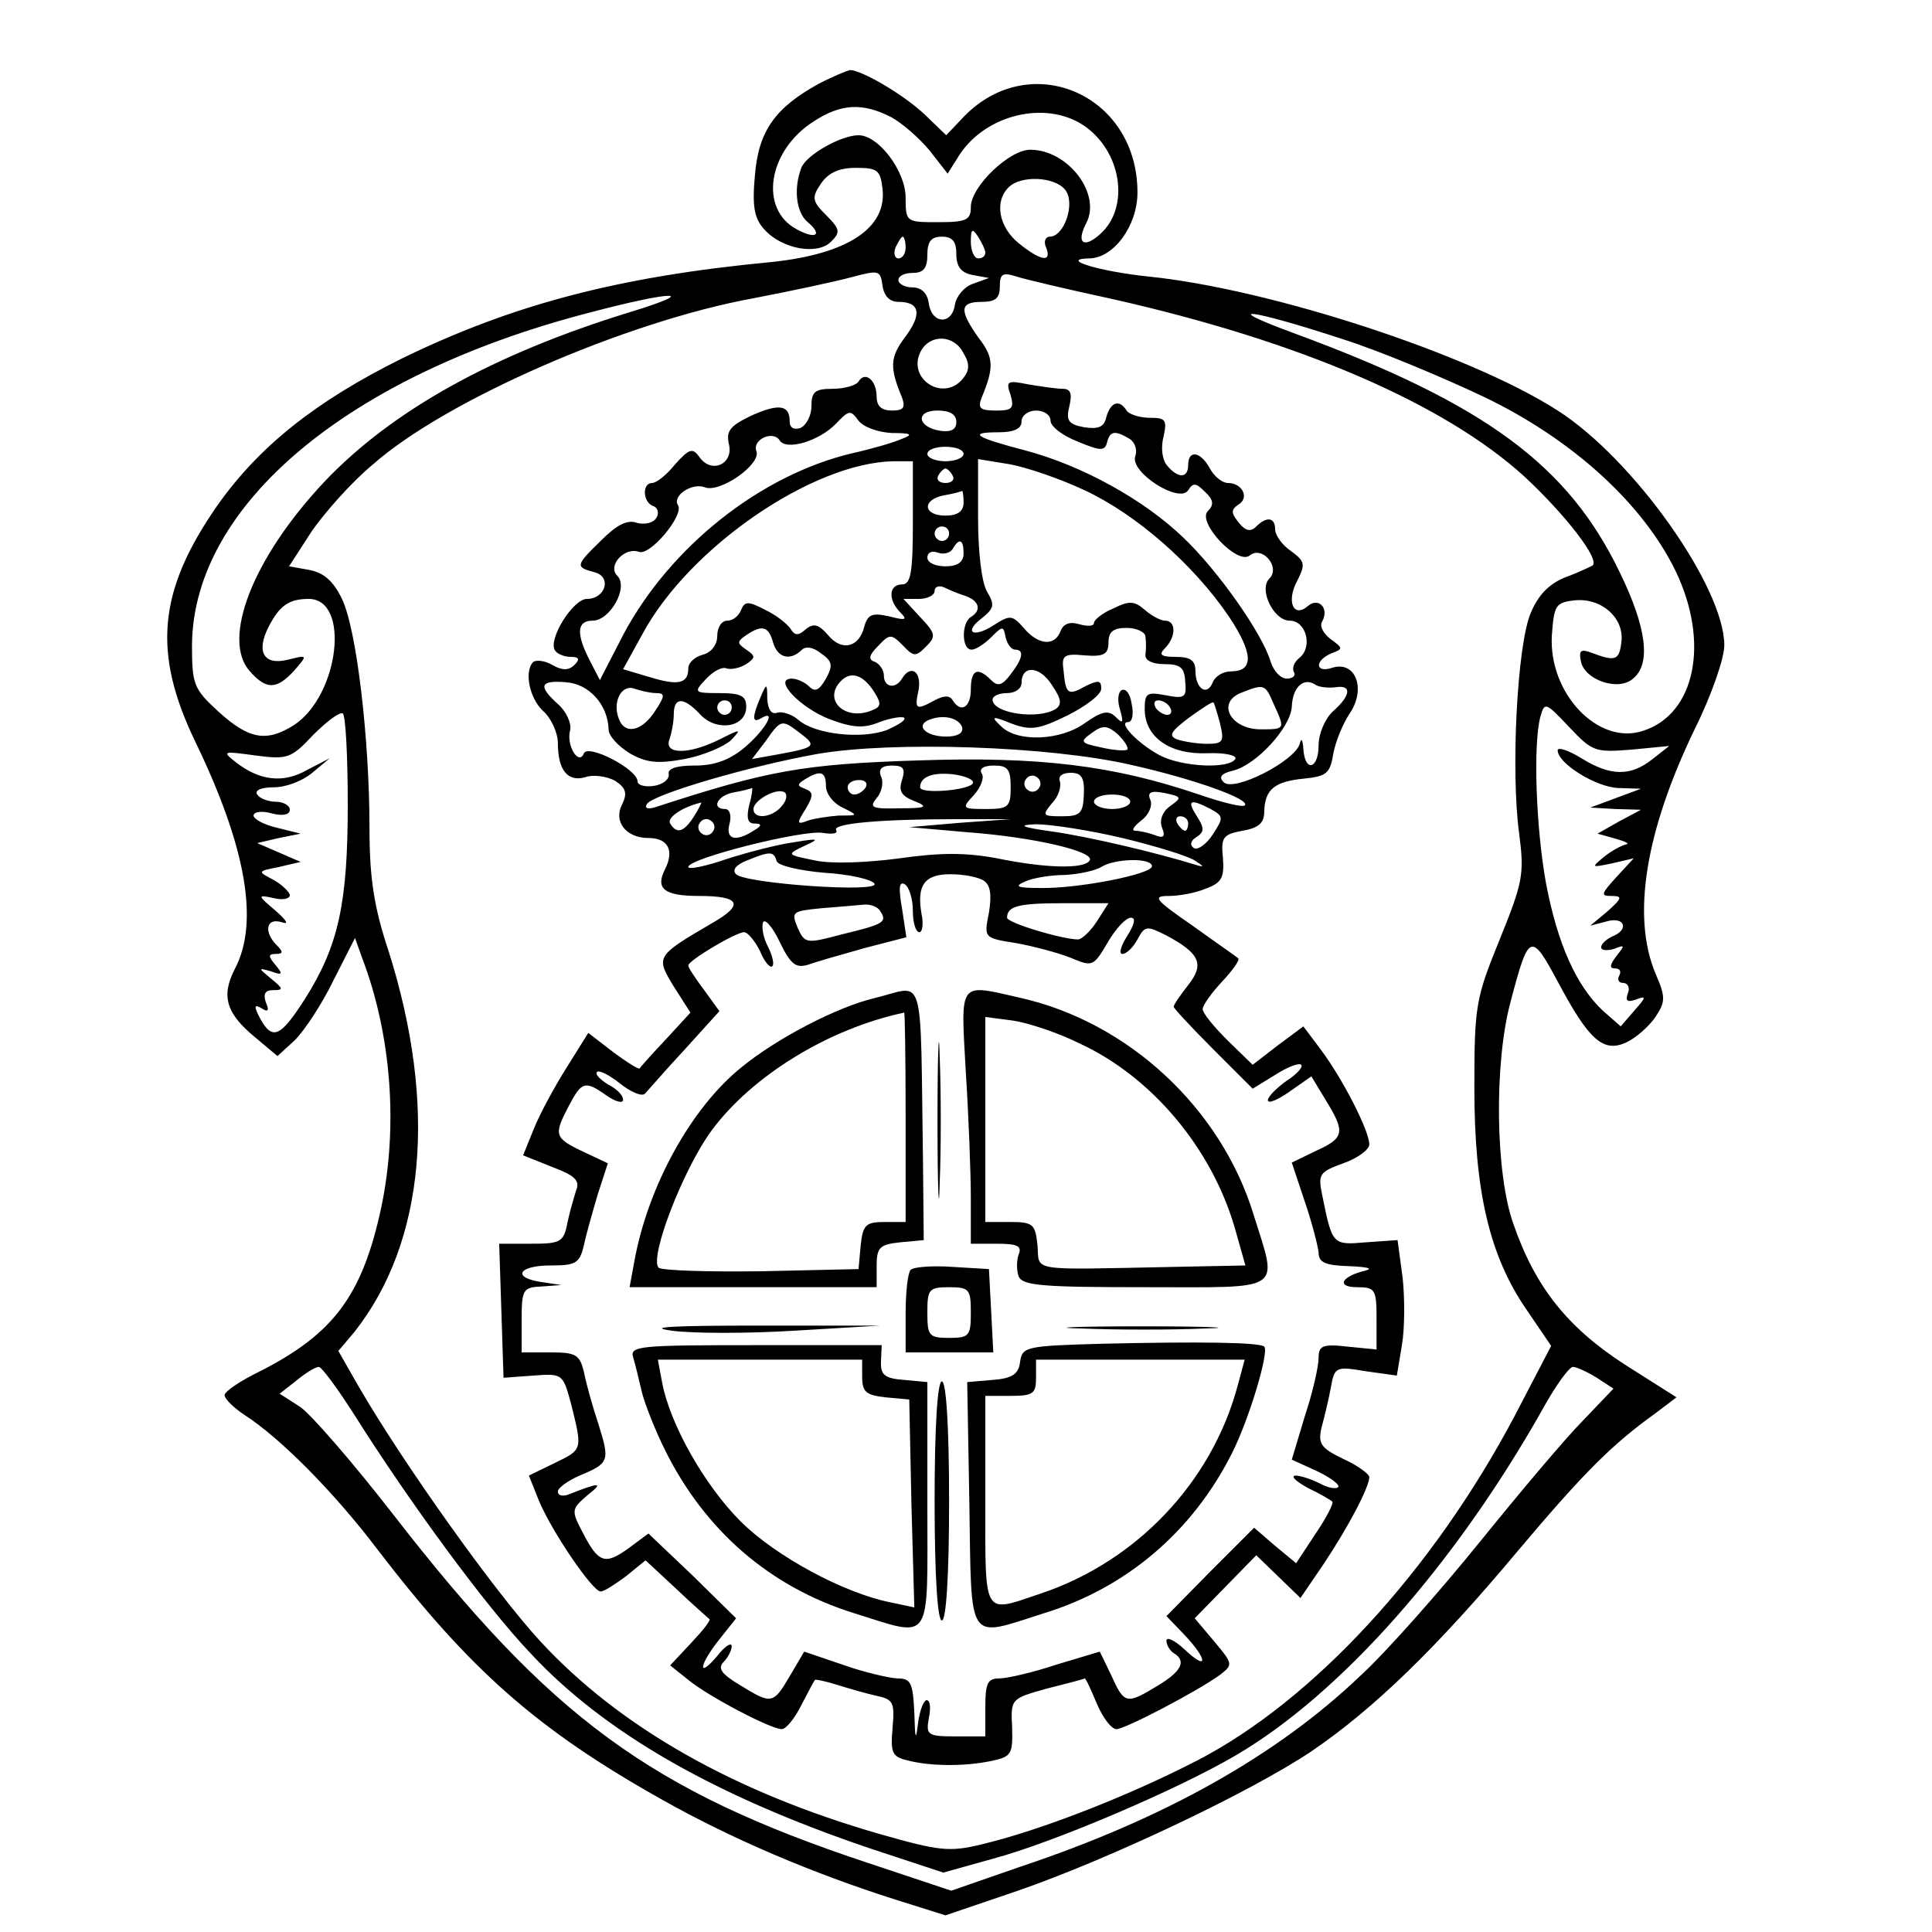 <?xml version="1.0" standalone="no"?>
<!DOCTYPE svg PUBLIC "-//W3C//DTD SVG 20010904//EN"
 "http://www.w3.org/TR/2001/REC-SVG-20010904/DTD/svg10.dtd">
<svg version="1.0" xmlns="http://www.w3.org/2000/svg"
 width="16pt" height="16pt" viewBox="0 0 16 16"
 preserveAspectRatio="xMidYMid meet">
<g transform="translate(0,16) scale(0.006,-0.006)"
fill="#000000" stroke="none">
<path d="M1130 2551 c-60 -33 -83 -65 -88 -126 -4 -43 -1 -60 13 -75 24 -27
73 -36 92 -17 13 13 13 17 -7 37 -19 19 -20 24 -7 43 10 15 25 22 48 22 30 0
34 -3 37 -28 7 -55 -48 -91 -153 -102 -212 -20 -358 -59 -510 -133 -119 -59
-197 -121 -255 -203 -82 -118 -90 -203 -30 -327 70 -145 88 -249 54 -313 -19
-37 -12 -61 28 -94 l31 -26 24 22 c13 13 37 49 53 82 l30 59 10 -28 c40 -105
50 -232 26 -345 -26 -120 -65 -173 -167 -225 -27 -13 -49 -28 -49 -33 0 -5 12
-17 27 -27 50 -32 125 -108 184 -186 128 -167 221 -249 394 -346 96 -54 207
-101 320 -137 l70 -22 100 34 c127 44 323 137 406 193 85 58 172 142 284 276
91 108 130 147 190 190 l29 22 -71 45 c-79 51 -124 107 -154 194 -25 69 -27
222 -4 307 25 95 28 97 65 28 43 -81 63 -99 95 -84 13 6 31 22 40 35 14 21 14
28 0 60 -33 79 -14 196 54 337 23 46 41 98 41 116 0 80 -125 257 -230 324
-121 78 -397 168 -565 185 -67 7 -124 24 -82 25 34 0 67 45 67 91 0 138 -153
201 -244 100 l-20 -21 -30 29 c-30 28 -87 61 -103 61 -4 -1 -24 -9 -43 -19z
m100 -46 c15 -8 39 -29 53 -46 l25 -32 17 27 c37 55 118 74 170 40 53 -35 65
-113 24 -150 -23 -21 -34 -13 -20 14 22 41 -25 102 -77 102 -29 0 -82 -51 -82
-79 0 -18 -6 -21 -45 -21 -44 0 -45 0 -45 34 0 36 -37 86 -65 86 -24 0 -72
-27 -79 -45 -11 -29 -7 -62 9 -75 21 -18 11 -24 -15 -10 -53 28 -40 109 23
149 38 25 68 26 107 6z m240 -100 c15 -18 -1 -65 -21 -65 -6 0 -9 -7 -5 -15 8
-21 -7 -19 -38 6 -27 22 -34 57 -14 77 17 17 63 15 78 -3z m-110 -87 c0 -5 -4
-8 -10 -8 -5 0 -10 10 -10 23 0 18 2 19 10 7 5 -8 10 -18 10 -22z m-110 7 c0
-8 -4 -15 -10 -15 -5 0 -7 7 -4 15 4 8 8 15 10 15 2 0 4 -7 4 -15z m70 -9 c0
-18 7 -26 23 -29 l22 -4 -22 -8 c-12 -4 -23 -17 -25 -29 -4 -28 -32 -27 -36 2
-2 14 -10 22 -23 22 -10 0 -19 5 -19 10 0 6 9 10 20 10 15 0 20 7 20 25 0 18
5 25 20 25 15 0 20 -7 20 -24z m-80 -66 c30 0 33 -17 9 -49 -21 -28 -21 -42
-4 -83 5 -14 2 -18 -14 -18 -14 0 -21 6 -21 19 0 23 -16 36 -25 21 -3 -5 -19
-10 -36 -10 -24 0 -29 -4 -29 -24 0 -13 -7 -26 -15 -30 -9 -3 -15 0 -15 9 0
23 -15 25 -53 8 -29 -14 -35 -21 -31 -39 7 -27 -23 -42 -40 -19 -10 14 -14 13
-34 -9 -12 -15 -26 -26 -32 -26 -14 0 -13 -27 2 -32 6 -2 8 -10 4 -16 -4 -7
-16 -10 -27 -7 -13 5 -28 -3 -49 -24 -36 -35 -36 -37 -10 -44 25 -6 16 -37
-10 -37 -19 0 -54 -56 -44 -71 3 -5 13 -9 22 -9 11 0 13 -3 5 -11 -8 -8 -17
-8 -31 0 -10 6 -22 7 -26 4 -13 -13 -5 -51 14 -68 11 -10 20 -30 20 -44 0 -38
14 -54 38 -47 11 4 30 1 41 -5 15 -10 17 -17 10 -32 -13 -24 5 -47 36 -47 27
0 36 -17 23 -43 -14 -27 -1 -37 47 -37 57 0 63 -12 17 -38 -77 -45 -77 -46
-52 -87 l23 -36 -34 -37 c-19 -20 -35 -38 -36 -40 -1 -2 -17 8 -36 22 l-35 27
-30 -48 c-17 -27 -37 -64 -45 -84 l-15 -37 40 -16 c32 -12 39 -19 33 -33 -3
-10 -9 -30 -12 -45 -5 -26 -10 -28 -50 -28 l-44 0 3 -92 3 -93 41 3 c41 3 41
3 53 -42 15 -61 15 -60 -24 -79 l-35 -17 14 -35 c18 -43 74 -125 85 -125 5 0
20 10 35 21 l27 22 42 -39 c23 -22 44 -40 46 -42 3 -1 -9 -16 -25 -33 l-29
-31 25 -20 c28 -23 114 -68 129 -68 6 0 18 15 27 33 9 17 17 33 19 35 1 1 15
-2 31 -7 16 -5 40 -12 54 -15 23 -5 25 -9 22 -44 -3 -34 -1 -40 20 -45 30 -8
77 -9 116 -1 28 6 30 9 29 46 -2 40 -2 40 48 54 28 7 51 13 52 14 2 0 9 -16
17 -35 8 -19 20 -35 27 -35 12 0 113 53 143 75 18 14 18 15 -8 46 l-27 32 42
43 43 44 31 -30 30 -29 32 47 c34 51 63 106 63 120 0 4 -16 16 -36 25 -31 15
-35 21 -30 43 4 15 10 39 13 56 5 28 7 29 48 22 l43 -6 7 42 c4 23 4 65 1 93
l-7 52 -43 -3 c-47 -4 -47 -4 -61 65 -6 29 -4 32 29 44 20 7 36 19 36 26 0 19
-37 91 -67 131 l-24 32 -35 -26 -35 -27 -34 33 c-19 19 -35 38 -35 44 0 5 12
22 27 38 14 15 25 30 22 32 -2 2 -31 22 -63 45 -52 36 -56 41 -33 41 14 0 37
4 51 10 22 8 26 15 24 42 -3 29 0 33 27 38 23 4 30 11 30 27 1 30 14 41 55 45
30 3 36 7 40 33 3 17 13 42 23 57 23 34 8 73 -24 63 -24 -8 -25 10 -1 20 16 6
16 7 -2 20 -10 8 -15 18 -11 24 10 18 -5 34 -20 21 -20 -17 -30 7 -14 36 11
22 10 26 -9 40 -12 8 -22 22 -22 30 0 17 -12 18 -26 4 -8 -8 -15 -6 -24 5 -11
14 -11 18 -1 25 16 9 6 30 -14 30 -8 0 -19 9 -25 20 -13 24 -30 26 -30 5 0
-19 -14 -19 -29 -1 -7 8 -9 25 -5 40 5 23 3 26 -19 26 -14 0 -29 5 -32 10 -10
16 -22 12 -28 -9 -3 -14 -11 -17 -31 -14 -21 4 -25 9 -20 29 4 17 2 24 -9 24
-8 0 -29 3 -47 6 -30 6 -32 5 -25 -15 5 -18 2 -21 -20 -21 -22 0 -26 3 -20 18
17 41 17 55 -4 82 -27 38 -27 50 4 50 19 0 25 5 25 21 0 18 4 20 23 14 12 -4
72 -18 132 -31 258 -58 458 -144 569 -245 57 -53 105 -115 94 -123 -2 -1 -18
-9 -37 -16 -23 -9 -38 -25 -48 -49 -19 -43 -28 -221 -16 -306 7 -55 5 -66 -27
-145 -33 -81 -35 -91 -35 -205 0 -143 21 -232 72 -306 l34 -50 -50 -96 c-113
-214 -278 -393 -438 -476 -97 -50 -218 -97 -298 -116 -45 -11 -59 -9 -140 14
-202 58 -360 148 -469 266 -62 67 -189 245 -251 352 l-28 49 22 26 c98 124
115 313 47 527 -20 60 -26 101 -26 168 0 125 -18 276 -38 317 -12 25 -25 36
-45 40 l-28 5 31 48 c18 26 55 68 84 92 100 89 350 198 526 230 52 10 113 23
135 29 38 10 40 10 43 -11 2 -15 10 -23 22 -23z m-370 -14 c-189 -58 -329
-136 -422 -234 -99 -105 -143 -218 -103 -262 23 -26 37 -25 61 1 19 22 19 22
-9 15 -33 -8 -44 11 -26 46 15 29 28 38 55 38 58 0 42 -133 -20 -174 -38 -24
-62 -20 -104 18 -35 32 -37 38 -37 93 2 193 216 372 548 458 117 31 155 31 57
1z m985 -38 c50 -16 136 -52 193 -79 123 -59 220 -148 265 -241 47 -98 27
-197 -45 -220 -62 -21 -131 52 -126 132 3 41 5 45 31 48 37 4 69 -24 65 -57
-3 -26 -8 -28 -42 -15 -14 5 -17 3 -14 -12 5 -26 52 -42 72 -24 25 20 19 70
-18 146 -71 148 -185 233 -448 330 -109 40 -64 35 67 -8z m-525 -19 c9 -15 8
-24 -1 -35 -27 -33 -78 0 -58 38 13 24 46 23 59 -3z m-99 -110 c27 0 30 -2 14
-8 -11 -5 -42 -14 -69 -20 -126 -30 -250 -128 -315 -249 l-33 -64 -14 27 c-19
37 -18 55 4 55 24 0 50 46 34 62 -14 14 10 40 30 33 15 -6 62 50 54 64 -9 13
19 32 37 25 21 -8 78 32 71 50 -6 16 23 29 32 15 9 -15 55 -1 78 23 18 19 20
19 31 4 7 -9 27 -16 46 -17z m89 15 c0 -10 -7 -14 -22 -12 -32 5 -35 28 -4 28
17 0 26 -5 26 -16z m130 2 c0 -8 17 -21 38 -29 31 -13 37 -13 40 -1 4 16 11
17 31 5 8 -5 11 -16 8 -24 -8 -22 61 -66 73 -47 7 11 11 10 23 -2 12 -11 13
-18 4 -27 -15 -15 41 -75 58 -61 17 14 43 -16 27 -32 -15 -15 6 -58 28 -58 23
0 32 -36 14 -51 -8 -6 -11 -15 -8 -20 3 -5 -2 -9 -10 -9 -8 0 -18 10 -22 23
-12 40 -73 126 -120 171 -55 53 -140 100 -219 121 -69 18 -80 25 -37 25 22 0
32 5 32 15 0 8 9 15 20 15 11 0 20 -6 20 -14z m-120 -46 c0 -5 -11 -10 -25
-10 -14 0 -25 5 -25 10 0 6 11 10 25 10 14 0 25 -4 25 -10z m-70 -95 c0 -69
-3 -85 -15 -85 -18 0 -20 -21 -2 -39 10 -10 7 -11 -16 -5 -23 5 -29 3 -34 -14
-7 -29 -31 -35 -50 -12 -13 15 -20 17 -31 8 -10 -9 -15 -9 -21 1 -5 7 -20 19
-35 26 -23 12 -28 12 -33 0 -3 -8 -11 -15 -19 -15 -8 0 -14 -9 -14 -21 0 -12
-8 -23 -20 -26 -11 -3 -20 -11 -20 -19 0 -21 -14 -24 -53 -12 l-37 11 27 49
c65 120 235 236 346 238 l27 0 0 -85z m237 45 c71 -33 150 -102 199 -174 34
-51 35 -76 3 -76 -11 0 -22 -7 -25 -15 -8 -20 -24 -9 -24 16 0 14 -7 19 -27
19 -21 0 -24 3 -15 12 15 15 16 38 0 38 -6 0 -19 7 -28 15 -14 12 -21 13 -43
2 -15 -6 -27 -16 -27 -20 0 -5 -9 -5 -20 -2 -13 4 -22 1 -26 -9 -8 -22 -31
-20 -51 4 -16 18 -19 18 -41 4 -29 -19 -43 -10 -16 10 16 13 17 18 7 35 -8 12
-13 55 -13 102 l0 82 43 -7 c23 -4 70 -20 104 -36z m-182 20 c3 -5 -1 -10 -10
-10 -9 0 -13 5 -10 10 3 6 8 10 10 10 2 0 7 -4 10 -10z m15 -37 c0 -12 -8 -18
-25 -18 -31 0 -33 22 -2 28 12 2 23 5 25 6 1 0 2 -7 2 -16z m-20 -43 c0 -5 -4
-10 -10 -10 -5 0 -10 5 -10 10 0 6 5 10 10 10 6 0 10 -4 10 -10z m20 -27 c0
-12 -8 -18 -25 -18 -14 0 -25 5 -25 12 0 7 6 10 14 7 8 -3 17 -1 21 5 9 16 15
13 15 -6z m3 -59 c19 -7 22 -20 7 -29 -13 -8 -13 -45 1 -45 6 0 18 8 27 17 16
16 17 16 20 0 2 -9 8 -17 13 -17 13 0 11 -12 -6 -34 -12 -16 -18 -17 -27 -8
-19 19 -28 14 -28 -13 0 -25 -14 -33 -25 -15 -4 7 -12 7 -25 0 -26 -14 -28
-13 -22 15 4 25 -11 35 -23 15 -9 -15 -25 -12 -25 4 0 8 -6 16 -12 19 -10 3
-9 9 4 22 16 17 18 17 34 1 15 -16 18 -16 32 -2 14 14 14 18 -8 41 l-23 25 21
0 c12 0 22 5 22 11 0 6 6 8 13 5 6 -3 20 -9 30 -12z m-266 -64 c6 -21 23 -26
39 -11 5 6 16 5 27 -4 16 -11 17 -17 7 -35 -9 -16 -15 -19 -23 -11 -6 6 -17
11 -24 11 -27 0 11 -40 52 -56 32 -12 47 -13 69 -4 16 6 31 8 34 6 3 -3 -8
-10 -24 -17 -35 -13 -99 -6 -122 14 -9 8 -23 12 -29 10 -8 -3 -13 4 -14 19 0
22 -1 22 -9 3 -12 -28 -12 -37 0 -30 23 14 7 -15 -21 -39 -21 -18 -42 -26 -70
-26 -25 0 -38 -4 -36 -12 1 -7 -8 -14 -20 -16 -13 -2 -23 1 -23 6 0 17 -68 52
-74 39 -7 -18 -25 11 -19 32 2 9 -5 25 -16 35 -29 26 -26 34 10 31 32 -2 58
-31 59 -65 0 -9 13 -23 29 -33 23 -13 38 -15 76 -8 26 5 54 17 64 26 15 16 14
16 -16 1 -42 -21 -77 -21 -69 0 3 9 6 24 6 35 0 24 14 24 37 -1 23 -24 63 -17
63 11 0 15 -7 19 -37 19 -35 0 -36 1 -19 19 10 11 23 18 29 15 7 -2 19 1 27 6
13 9 13 11 0 20 -13 9 -13 11 0 20 22 15 31 12 37 -10z m514 8 c1 -7 1 -19 0
-25 -1 -8 10 -13 26 -13 23 0 28 -5 29 -25 2 -21 -1 -23 -27 -18 -26 5 -29 3
-29 -19 0 -39 35 -63 86 -61 25 1 42 -3 39 -8 -9 -14 -73 -11 -104 5 -30 16
-59 46 -44 46 6 0 8 11 5 25 -2 14 -8 22 -14 19 -5 -3 -6 -15 -2 -27 5 -18 4
-20 -6 -10 -10 10 -19 8 -42 -8 -34 -25 -94 -27 -116 -5 -15 14 -13 15 14 4
27 -10 38 -8 77 11 26 13 47 29 47 37 0 12 -4 12 -21 4 -25 -14 -28 -12 -31
21 -3 21 0 24 30 21 26 -2 32 2 32 18 0 15 7 20 25 20 14 0 26 -6 26 -12z
m-124 -100 c-24 -15 -87 -6 -87 13 0 5 9 9 20 9 11 0 20 6 20 14 0 25 25 24
42 -3 13 -19 14 -27 5 -33z m-250 23 c10 -16 9 -20 -4 -25 -37 -15 -68 15 -42
41 14 14 31 8 46 -16z m636 7 c23 4 22 -11 -3 -33 -11 -10 -20 -31 -20 -47 0
-33 -19 -38 -21 -5 -1 13 -3 16 -5 7 -7 -24 -91 -67 -105 -53 -7 7 -4 12 13
16 32 8 79 59 81 88 1 27 16 41 32 31 5 -4 18 -5 28 -4z m-937 -8 c12 0 12 -4
-2 -25 -18 -28 -42 -33 -50 -10 -9 23 4 48 22 41 9 -3 22 -6 30 -6z m852 -15
c16 -35 16 -35 -18 -35 -41 0 -61 36 -28 50 33 13 34 13 46 -15z m-748 -5 c0
-5 -4 -10 -10 -10 -5 0 -10 5 -10 10 0 6 5 10 10 10 6 0 10 -4 10 -10z m605 0
c3 -5 2 -10 -4 -10 -5 0 -13 5 -16 10 -3 6 -2 10 4 10 5 0 13 -4 16 -10z m69
-22 c6 -25 4 -28 -18 -28 -13 0 -32 3 -41 6 -13 5 -9 11 16 30 18 13 33 23 34
21 1 -1 5 -14 9 -29z m568 -36 l52 5 -23 -18 c-30 -24 -58 -24 -98 1 -18 11
-33 16 -33 11 0 -18 53 -51 84 -52 l31 -1 -35 -13 -35 -13 35 -2 35 -1 -30
-16 -30 -17 25 -7 c14 -4 20 -7 14 -8 -5 -1 -19 -8 -30 -17 -18 -15 -18 -15
11 -9 l30 7 -24 -26 c-21 -23 -22 -26 -7 -26 16 0 15 -3 -5 -21 l-24 -20 23 6
c25 7 31 -12 7 -21 -8 -4 -15 -10 -15 -15 0 -4 8 -5 18 -2 15 6 15 5 3 -10 -9
-12 -10 -17 -2 -17 7 0 9 -4 6 -10 -3 -5 -1 -10 5 -10 7 0 10 -7 7 -14 -4 -11
-1 -13 11 -9 15 6 14 3 -2 -15 l-19 -22 -25 22 c-36 34 -62 91 -78 175 -14 77
-18 191 -8 230 6 21 7 21 40 -14 32 -34 36 -35 86 -31z m-1772 -76 c0 -137
-13 -195 -59 -268 -34 -53 -45 -58 -62 -27 -9 17 -8 20 2 14 9 -6 11 -3 6 8
-4 12 -1 17 10 17 15 0 14 2 -3 16 -18 15 -18 15 0 10 16 -6 17 -4 6 9 -10 12
-10 15 1 15 10 0 10 3 1 12 -18 18 -15 38 6 32 11 -4 9 1 -8 16 -25 21 -25 22
-2 17 12 -3 22 -1 22 4 0 4 -10 14 -22 21 -23 12 -23 12 7 18 l30 7 -30 13
-30 13 30 7 30 6 -32 8 c-18 4 -33 12 -33 17 0 5 11 7 25 3 15 -4 25 -2 25 5
0 6 -9 11 -19 11 -11 0 -23 5 -26 10 -4 6 6 10 23 10 17 0 40 9 53 20 l24 20
-31 -16 c-33 -19 -66 -15 -99 11 -19 15 -17 15 27 9 45 -6 50 -4 80 28 18 18
36 32 41 30 4 -2 7 -58 7 -126z m848 107 c2 -8 -6 -13 -22 -13 -28 0 -43 15
-24 23 20 8 41 3 46 -10z m-224 -8 c24 -18 21 -20 -27 -29 l-39 -7 19 25 c21
30 22 30 47 11z m452 -23 c-3 -2 -19 -1 -36 3 -29 6 -30 8 -13 20 15 11 21 11
36 -2 9 -9 15 -18 13 -21z m5 -21 c89 -20 166 -48 157 -56 -3 -3 -31 4 -63 15
-118 40 -219 53 -390 47 -156 -5 -206 -14 -359 -64 -12 -4 -17 -2 -13 4 8 13
140 52 235 69 104 18 320 11 433 -15z m-316 -21 c-5 -15 -1 -22 17 -29 20 -8
17 -10 -21 -10 -37 -1 -42 1 -31 14 7 8 10 22 6 30 -4 10 1 15 15 15 16 0 19
-4 14 -20z m150 -10 c0 -27 -3 -30 -34 -30 -33 0 -34 1 -17 19 10 11 15 25 11
30 -4 7 3 11 17 11 19 0 23 -5 23 -30z m-255 2 c0 -11 10 -24 23 -30 22 -11
22 -11 -5 -11 -14 -1 -34 -4 -43 -7 -15 -6 -16 -4 -3 16 11 19 11 23 -1 28
-11 4 -11 6 0 13 21 13 29 11 29 -9z m203 4 c-3 -10 -73 -16 -73 -6 0 14 16
21 45 18 16 -2 29 -7 28 -12z m91 -7 c-3 -5 -10 -7 -15 -3 -5 3 -7 10 -3 15 3
5 10 7 15 3 5 -3 7 -10 3 -15z m62 -9 c-1 -26 -5 -30 -30 -30 -27 0 -28 1 -14
18 9 9 13 23 11 30 -3 7 3 12 15 12 15 0 19 -7 18 -30z m-301 10 c-3 -5 -10
-10 -16 -10 -5 0 -9 5 -9 10 0 6 7 10 16 10 8 0 12 -4 9 -10z m-161 -25 c-4
-17 -2 -25 7 -25 11 0 11 -3 -1 -10 -25 -16 -39 -12 -33 10 3 11 0 20 -6 20
-20 0 -11 19 12 23 12 2 23 5 25 6 1 0 0 -10 -4 -24z m45 -1 c-13 -16 -39 -19
-39 -4 0 12 32 30 43 23 4 -3 3 -11 -4 -19z m536 0 c-11 -8 -15 -20 -11 -30 5
-12 2 -15 -10 -10 -8 3 -21 6 -27 6 -6 0 -2 6 8 14 10 7 16 20 13 28 -5 11 0
14 20 10 23 -5 24 -6 7 -18z m-55 6 c0 -5 -11 -10 -25 -10 -14 0 -25 5 -25 10
0 6 11 10 25 10 14 0 25 -4 25 -10z m-602 -20 c-14 -22 -24 -25 -33 -10 -5 8
17 23 43 29 1 1 -3 -8 -10 -19z m713 10 c18 -10 18 -12 3 -35 -9 -14 -21 -22
-26 -19 -6 4 -5 10 3 15 11 7 12 12 1 29 -14 22 -10 25 19 10z m-687 -31 c-3
-5 -10 -7 -15 -3 -5 3 -7 10 -3 15 3 5 10 7 15 3 5 -3 7 -10 3 -15z m341 12
l-70 -6 80 -7 c94 -7 177 -27 169 -39 -7 -12 -60 -11 -128 3 -43 8 -78 8 -134
0 -45 -6 -94 -8 -117 -3 -39 8 -40 8 -15 20 22 10 21 11 -15 5 -22 -3 -64 -14
-92 -23 -29 -10 -53 -15 -53 -11 0 12 160 52 186 47 13 -2 21 -1 18 4 -5 9 60
15 166 15 l75 0 -70 -5z m315 -1 c0 -5 -2 -10 -4 -10 -3 0 -8 5 -11 10 -3 6
-1 10 4 10 6 0 11 -4 11 -10z m-91 -20 c46 -11 91 -25 100 -31 14 -9 14 -10
-2 -5 -52 16 -145 38 -195 45 -43 6 -48 9 -22 10 19 0 73 -8 119 -19z m-477
-32 c2 -6 31 -13 66 -16 34 -2 65 -9 69 -15 8 -13 -178 0 -191 13 -6 6 0 13
15 19 32 13 37 13 41 -1z m518 -7 c0 -11 -102 -31 -154 -30 -32 0 -37 2 -21 9
11 5 36 9 55 9 19 1 42 6 50 11 19 12 70 13 70 1z m-232 -20 c9 -6 11 -19 7
-44 -7 -35 -7 -35 37 -42 23 -4 57 -13 75 -20 31 -13 32 -13 52 21 11 19 25
34 32 34 7 0 5 -9 -5 -25 -9 -14 -12 -25 -7 -25 6 0 15 9 21 20 10 19 13 19
39 6 47 -25 54 -40 31 -69 -11 -14 -20 -27 -20 -30 0 -2 25 -29 55 -59 l54
-54 31 19 c17 11 33 17 36 14 3 -3 -6 -13 -20 -22 -14 -10 -26 -22 -26 -27 0
-5 13 0 30 12 l30 21 20 -33 c27 -44 26 -52 -14 -70 l-33 -16 18 -54 c10 -29
18 -61 19 -70 0 -14 9 -18 43 -19 23 -1 33 -3 22 -6 -34 -8 -41 -23 -12 -23
25 0 27 -3 27 -43 l0 -43 -40 4 c-35 4 -40 1 -40 -16 0 -11 -8 -47 -19 -80
l-18 -60 35 -16 c19 -9 32 -19 29 -22 -3 -3 -14 -1 -25 5 -12 6 -27 11 -34 11
-7 -1 1 -8 17 -17 17 -8 32 -17 34 -19 2 -2 -8 -22 -23 -44 l-27 -41 -29 24
-29 25 -61 -61 -60 -61 25 -26 c32 -34 33 -51 0 -20 -14 13 -25 18 -25 12 0
-6 5 -14 10 -17 18 -11 11 -25 -22 -45 -43 -26 -46 -26 -64 14 l-16 33 -60
-18 c-33 -11 -68 -19 -79 -19 -16 0 -19 -7 -19 -40 l0 -40 -41 0 c-39 0 -41 2
-37 25 3 14 2 25 -3 25 -4 0 -10 -15 -12 -33 -3 -24 -4 -21 -5 16 -2 42 -5 47
-24 47 -13 1 -47 9 -75 19 l-53 18 -20 -34 c-23 -39 -25 -39 -69 -12 -25 15
-31 23 -22 32 6 6 11 16 11 22 -1 5 -10 -1 -20 -14 -28 -33 -25 -12 3 23 l23
29 -60 59 -61 58 -27 -20 c-33 -24 -42 -21 -64 22 -16 30 -15 32 7 51 23 18
17 18 -26 1 -8 -3 -15 -2 -15 4 0 5 14 15 30 22 41 17 42 20 26 71 -8 24 -17
56 -20 72 -6 24 -11 27 -46 27 l-40 0 0 45 c0 42 2 45 28 46 l27 2 -27 4 c-42
6 -33 23 12 23 35 0 40 3 46 28 3 15 12 46 19 70 l14 43 -34 16 c-40 19 -41
23 -20 63 18 34 22 36 53 14 12 -8 22 -11 22 -5 0 6 -9 15 -21 21 -11 7 -18
14 -15 17 3 3 17 -4 32 -16 15 -12 30 -18 34 -14 4 4 28 32 55 61 l48 53 -21
29 c-12 16 -22 31 -22 34 0 7 66 46 77 46 5 0 15 -12 22 -26 6 -15 14 -24 17
-21 3 3 0 15 -6 27 -6 11 -9 26 -7 33 2 7 13 -5 23 -26 15 -31 22 -37 39 -32
11 4 46 14 78 23 l58 15 -6 40 c-5 28 -4 38 4 33 6 -4 11 -20 11 -37 0 -16 4
-29 9 -29 4 0 6 11 3 25 -7 40 4 55 40 55 18 0 39 -4 46 -9z m-143 -42 c10
-15 5 -18 -53 -32 -49 -13 -51 -13 -61 9 -9 22 -8 23 32 27 23 2 50 4 59 5 9
1 20 -3 23 -9z m299 -14 c-9 -14 -21 -25 -26 -25 -22 0 -98 23 -98 30 0 16 16
20 77 20 l63 0 -16 -25z m-1025 -681 c75 -119 181 -264 243 -329 102 -110 255
-197 467 -269 l103 -34 68 19 c86 23 258 97 336 143 145 85 303 264 424 479
17 31 36 57 41 57 5 0 20 -7 33 -15 l23 -15 -42 -44 c-23 -23 -87 -99 -142
-167 -55 -68 -129 -152 -165 -185 -114 -109 -269 -197 -470 -264 l-95 -33
-114 38 c-302 100 -439 201 -656 481 -56 72 -114 139 -129 149 l-28 18 23 18
c13 11 27 19 31 19 4 0 26 -30 49 -66z"/>
<path d="M1207 1289 c-51 -12 -134 -55 -183 -95 -70 -56 -129 -164 -148 -266
l-7 -38 171 0 170 0 0 29 c0 26 4 30 33 33 l32 3 -1 105 c-4 275 4 246 -67
229z m43 -164 l0 -145 -29 0 c-26 0 -30 -4 -33 -32 l-3 -33 -134 -3 c-74 -1
-138 1 -142 5 -13 14 34 136 73 189 56 76 162 141 266 163 1 1 2 -64 2 -144z"/>
<path d="M1333 1188 c4 -62 7 -141 7 -175 l0 -63 36 0 c28 0 35 -3 30 -15 -3
-8 -3 -22 0 -30 5 -13 34 -15 175 -15 194 0 183 -8 149 101 -45 146 -172 264
-320 298 -88 20 -84 26 -77 -101z m158 38 c99 -46 181 -144 213 -253 l15 -53
-100 -2 c-202 -4 -184 -7 -187 30 -3 29 -6 32 -38 32 l-34 0 0 141 0 142 38
-5 c21 -3 63 -17 93 -32z"/>
<path d="M1294 1120 c0 -96 2 -136 3 -87 2 48 2 126 0 175 -1 48 -3 8 -3 -88z"/>
<path d="M1257 914 c-4 -4 -7 -31 -7 -61 l0 -53 60 0 61 0 -3 58 -3 57 -50 3
c-28 2 -54 0 -58 -4z m83 -59 c0 -32 -2 -35 -30 -35 -28 0 -30 3 -30 35 0 32
2 35 30 35 28 0 30 -3 30 -35z"/>
<path d="M927 830 c29 -4 106 -4 170 0 l118 7 -170 0 c-117 0 -154 -2 -118 -7z"/>
<path d="M1493 833 c48 -2 125 -2 170 0 45 1 6 3 -88 3 -93 0 -130 -2 -82 -3z"/>
<path d="M1523 812 c-107 -3 -112 -4 -115 -25 -2 -17 -11 -23 -38 -25 l-35 -3
3 -169 c3 -195 -4 -184 103 -150 114 35 205 113 259 220 24 47 52 141 45 148
-6 6 -91 7 -222 4z m185 -59 c-36 -133 -140 -242 -272 -286 -80 -27 -76 -34
-76 128 l0 145 35 0 c31 0 35 3 35 25 l0 25 144 0 144 0 -10 -37z"/>
<path d="M874 793 c3 -10 8 -31 12 -48 4 -16 18 -52 32 -80 55 -111 145 -189
261 -225 109 -34 101 -45 101 149 l0 170 -32 3 c-27 2 -33 7 -32 26 l1 22
-174 0 c-161 0 -174 -1 -169 -17z m316 -27 c0 -21 6 -25 32 -28 l33 -3 3 -144
4 -143 -33 7 c-65 13 -159 64 -207 112 -49 49 -97 133 -108 191 l-6 32 141 0
141 0 0 -24z"/>
<path d="M1290 595 c0 -103 4 -165 10 -165 6 0 10 62 10 165 0 103 -4 165 -10
165 -6 0 -10 -62 -10 -165z"/>
</g>
</svg>
